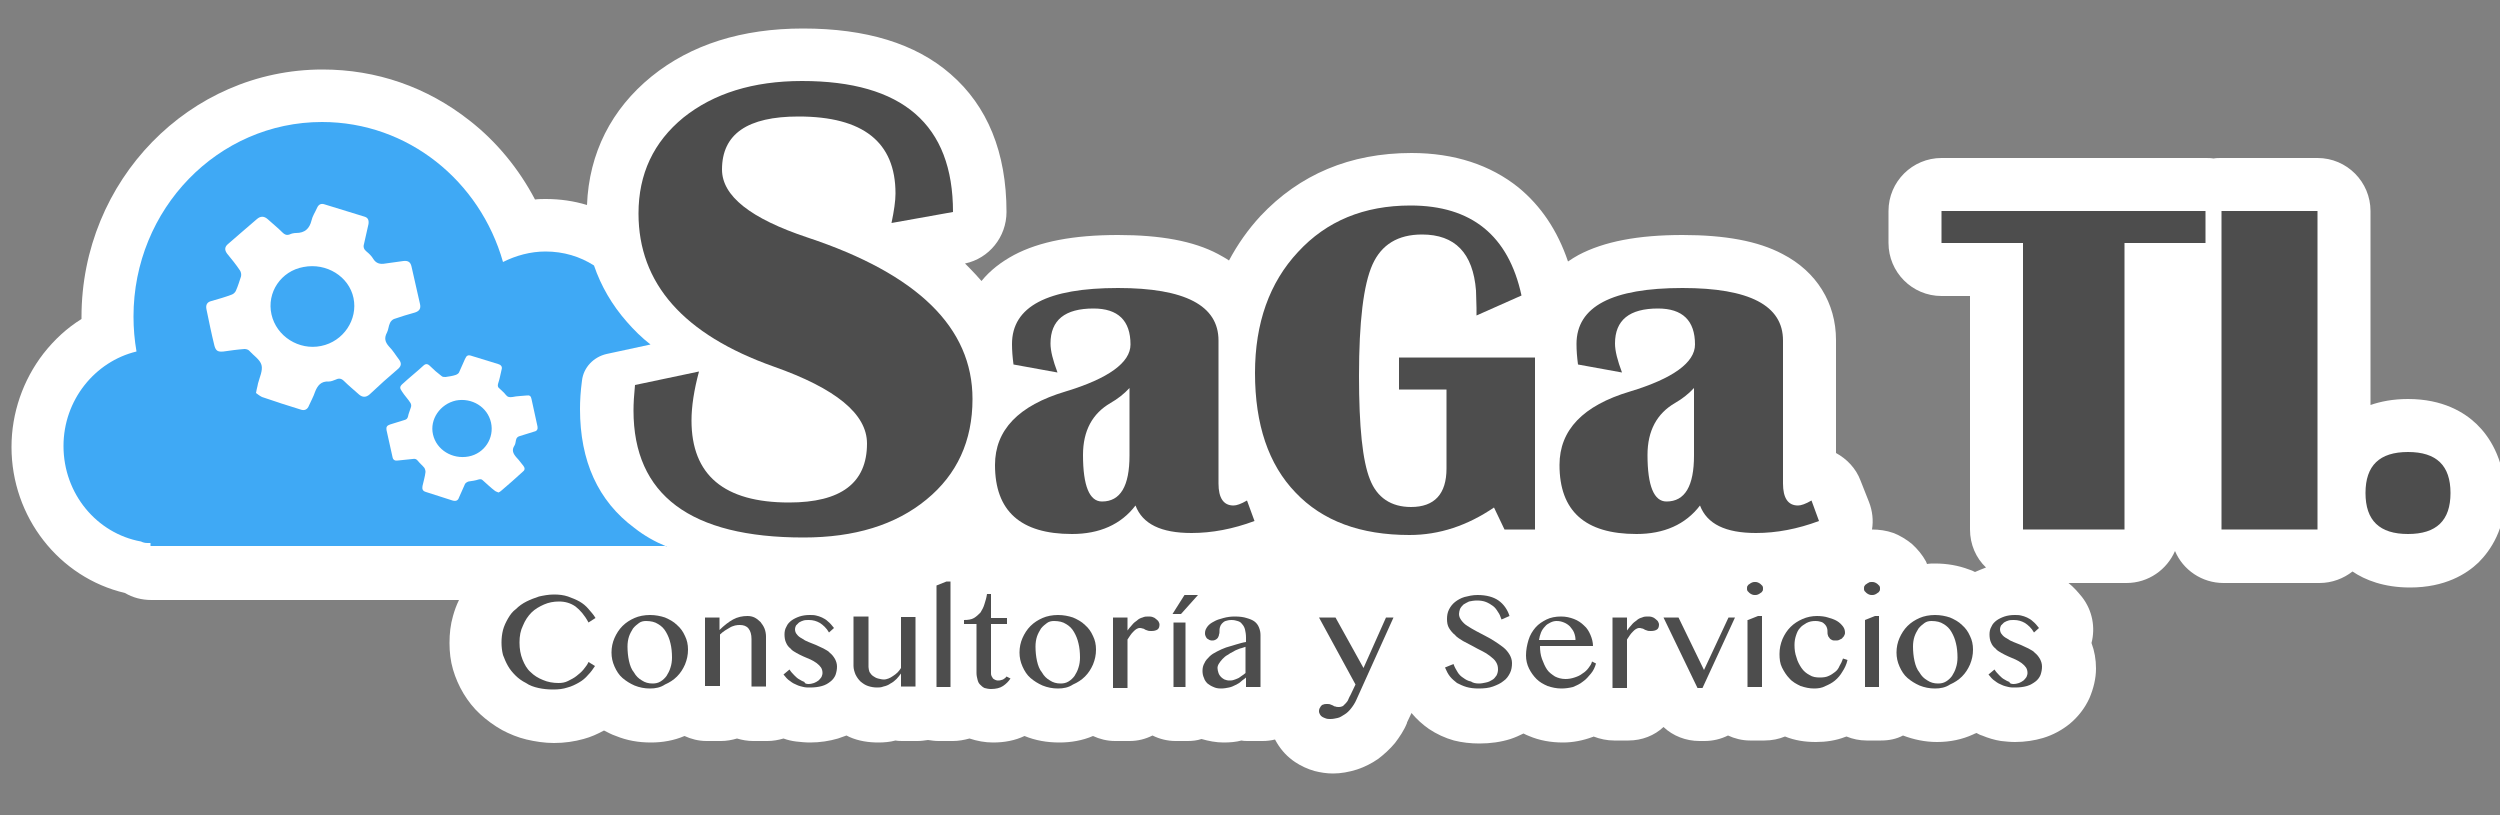 <?xml version="1.0" encoding="utf-8"?>
<!-- Generator: Adobe Illustrator 21.0.2, SVG Export Plug-In . SVG Version: 6.00 Build 0)  -->
<svg version="1.1" id="Layer_1" xmlns="http://www.w3.org/2000/svg" xmlns:xlink="http://www.w3.org/1999/xlink" x="0px" y="0px"
	 viewBox="0 0 500 163" style="enable-background:new 0 0 500 163;" xml:space="preserve">
<rect x="0" y="0" width="500" height="163" fill="#808080" stroke="none"/>
<style type="text/css">
	.st0{fill:#FFFFFF;}
	.st1{fill:#3FA9F5;}
	.st2{fill:#4D4D4D;}
</style>
<path class="st0" d="M495.3,84.8c-2.4-2.3-6.7-5-13.7-5c-3,0-5.5,0.5-7.5,1.2V42.2c0-5.8-4.7-10.6-10.6-10.6h-19.2
	c-0.6,0-1.1,0-1.6,0.1c-0.5-0.1-1.1-0.1-1.6-0.1h-52.8c-5.8,0-10.6,4.7-10.6,10.6v6.4c0,5.8,4.7,10.6,10.6,10.6h5.7v46.7
	c0,3,1.2,5.7,3.2,7.6c-0.8,0.3-1.5,0.6-2.2,0.9c-0.4-0.2-0.8-0.4-1.2-0.5c-2.1-0.8-4.4-1.2-6.8-1.2c-0.5,0-1.1,0-1.6,0.1
	c-0.1-0.2-0.1-0.3-0.2-0.5c-0.7-1.3-1.7-2.5-2.8-3.5c-1.1-0.9-2.4-1.7-3.7-2.2c0,0,0,0,0,0c-1.4-0.5-2.9-0.7-4.3-0.7
	c0.3-1.8,0.1-3.7-0.6-5.5l-1.7-4.3c-0.9-2.4-2.7-4.3-4.9-5.5V68c0-7.4-3.9-13.7-10.7-17.2c-4.9-2.6-11.5-3.8-20-3.8
	c-8.9,0-15.7,1.3-20.8,4c-0.7,0.4-1.4,0.8-2.1,1.3c-2.1-6.2-5.4-11.1-9.9-14.8c-5.6-4.5-12.8-6.9-21.4-6.9
	c-12.3,0-22.4,4.3-30.2,12.6c-2.5,2.7-4.6,5.7-6.3,8.9c-0.7-0.5-1.5-0.9-2.2-1.3c-4.9-2.6-11.5-3.8-20-3.8c-8.9,0-15.7,1.3-20.8,4
	c-2.6,1.4-4.8,3.1-6.5,5.2c-0.8-0.9-1.6-1.8-2.5-2.7c-0.3-0.3-0.5-0.5-0.8-0.8c4.8-1,8.3-5.3,8.3-10.3c0-11.9-3.8-21.2-11.2-27.6
	c-7-6.1-16.9-9.1-29.5-9.1c-12.2,0-22.4,3.2-30.3,9.6c-8,6.5-12.5,15.3-12.9,25.7c-2.6-0.8-5.4-1.2-8.2-1.2c-0.7,0-1.5,0-2.2,0.1
	c-3.2-6.1-7.7-11.6-13.1-15.8c-8.5-6.7-18.6-10.2-29.4-10.2c-26.6,0-48.2,22.2-48.2,49.5c0,0.1,0,0.3,0,0.4
	c-2.9,1.8-5.4,4.1-7.6,6.9c-4.1,5.3-6.4,11.9-6.4,18.7c0,14,9.5,26.1,22.7,29.2c1.5,0.9,3.3,1.4,5.3,1.4h61.5
	c-0.5,1-0.9,2.1-1.2,3.2c-0.5,1.7-0.7,3.5-0.7,5.4c0,1.8,0.2,3.6,0.7,5.3c0.5,1.7,1.2,3.3,2.1,4.8c0.9,1.5,2,2.9,3.3,4.1
	c1.3,1.2,2.8,2.3,4.4,3.2c1.5,0.8,3.2,1.5,4.9,1.9c1.7,0.4,3.6,0.7,5.5,0.7c2.1,0,4.1-0.3,5.9-0.8c1.5-0.4,2.8-1,4.1-1.7
	c0.8,0.4,1.5,0.8,2.4,1.1c2.2,0.9,4.5,1.3,7,1.3c2.3,0,4.6-0.4,6.7-1.3c1.3,0.6,2.8,1,4.4,1h2.9c1.1,0,2.2-0.2,3.2-0.5
	c1,0.3,2.1,0.5,3.2,0.5h2.9c1.1,0,2.2-0.2,3.2-0.5c0.8,0.3,1.7,0.5,2.5,0.6c0.9,0.1,1.9,0.2,2.8,0.2c2,0,3.9-0.3,5.6-0.8
	c0.6-0.2,1.1-0.4,1.7-0.6c0.2,0.1,0.4,0.2,0.6,0.3c1.8,0.8,3.8,1.1,5.8,1.1c1.1,0,2.3-0.1,3.4-0.4c0.5,0.1,1,0.1,1.5,0.1h2.9
	c0.7,0,1.4-0.1,2.1-0.2c0.7,0.1,1.4,0.2,2.1,0.2h2.9c1.1,0,2.2-0.2,3.3-0.5c1.5,0.5,3.1,0.8,4.7,0.8c2.3,0,4.4-0.4,6.3-1.3
	c0,0,0,0,0,0c2.2,0.9,4.5,1.3,7,1.3c2.3,0,4.6-0.4,6.7-1.3c1.3,0.6,2.8,1,4.4,1h2.9c1.7,0,3.2-0.4,4.6-1.1c1.4,0.7,3,1.1,4.6,1.1
	h2.4c1,0,1.9-0.1,2.8-0.4c1.4,0.4,2.9,0.7,4.4,0.7c1.3,0,2.5-0.1,3.6-0.4c0.4,0.1,0.9,0.1,1.3,0.1h2.9c0.9,0,1.7-0.1,2.5-0.3
	c0.1,0.2,0.3,0.5,0.4,0.7c0.9,1.5,2.1,2.8,3.6,3.8c1.2,0.8,2.5,1.4,3.9,1.8c1.2,0.3,2.4,0.5,3.7,0.5c1.6,0,3.2-0.3,4.8-0.8
	c1.5-0.5,2.9-1.2,4.2-2.1c1.2-0.9,2.4-2,3.4-3.2c0.9-1.2,1.8-2.5,2.4-4c0,0,0,0,0-0.1l0.9-1.9c1,1.2,2.2,2.3,3.5,3.2
	c1.5,1,3.2,1.8,5,2.3c1.6,0.4,3.3,0.6,5.1,0.6c2.2,0,4.3-0.3,6.2-0.9c0.9-0.3,1.8-0.7,2.6-1.1c0.4,0.2,0.8,0.4,1.1,0.5
	c2.1,0.9,4.4,1.3,6.8,1.3c2,0,4-0.4,5.9-1.1c0.1,0,0.1,0,0.2-0.1c1.3,0.5,2.7,0.8,4.1,0.8h2.9c2.7,0,5.2-1,7-2.7
	c1.9,1.8,4.5,2.8,7.2,2.8h1c1.7,0,3.3-0.4,4.7-1.1c1.3,0.6,2.8,1,4.4,1h2.9c1.5,0,2.9-0.3,4.1-0.8c2,0.8,4,1.1,6.2,1.1
	c2,0,4-0.3,5.8-1c0.1,0,0.2-0.1,0.3-0.1c1.2,0.5,2.6,0.8,4,0.8h2.9c1.6,0,3.1-0.3,4.4-1c2.1,0.8,4.4,1.3,6.8,1.3
	c2.6,0,5-0.5,7.2-1.5c0.2-0.1,0.4-0.2,0.7-0.3c0.4,0.2,0.7,0.4,1.1,0.5c1.2,0.5,2.5,0.9,3.8,1.1c0.9,0.1,1.9,0.2,2.8,0.2
	c2,0,3.9-0.3,5.6-0.8c2-0.6,3.8-1.6,5.3-2.8c1.7-1.4,3.1-3.2,4-5.2c0.8-1.9,1.3-3.9,1.3-5.9c0-1.8-0.3-3.5-0.9-5.1
	c0.8-3.1,0.2-6.5-1.9-9.2c-0.9-1.1-1.7-2-2.7-2.8h11.6c4.4,0,8.1-2.7,9.7-6.4c1.6,3.8,5.4,6.4,9.7,6.4h19.2c2.5,0,4.8-0.9,6.6-2.3
	c2.5,1.7,6.3,3.2,11.5,3.2c7,0,11.3-2.7,13.7-5c2.4-2.4,5.4-6.7,5.4-13.8C500.7,91.5,497.8,87.2,495.3,84.8z M212.1,130.7"/>
<g>
	<path class="st1" d="M133.3,109.3c-2.4-1-4.5-2.2-6.4-3.7c-7.3-5.4-10.9-13.4-10.9-23.8c0-1.6,0.1-3.5,0.4-5.7
		c0.3-2.6,2.3-4.7,4.9-5.3l8.8-1.9c-1.8-1.4-3.3-2.9-4.7-4.5c-3-3.4-5.2-7.2-6.6-11.3c-2.8-1.8-6.1-2.8-9.7-2.8
		c-3,0-5.9,0.8-8.5,2.1c-4.6-16.2-19-28-36.2-28c-20.8,0-37.7,17.4-37.7,38.9c0,2.4,0.2,4.7,0.6,7c-8.3,2-14.6,9.7-14.6,18.9
		c0,9.6,6.7,17.5,15.5,19.1c0.4,0.2,0.8,0.3,1.3,0.3h0.6v0.6H133.3z"/>
</g>
<g>
	<path class="st2" d="M103.9,128.5c0,1.3,0.2,2.4,0.6,3.4c0.4,1,0.9,1.9,1.6,2.5c0.7,0.7,1.5,1.2,2.5,1.6c0.9,0.4,2,0.6,3.1,0.6
		c0.7,0,1.3-0.1,1.9-0.4s1.2-0.6,1.7-1c0.5-0.4,1-0.8,1.4-1.3c0.4-0.5,0.8-1,1-1.5l1.3,0.8c-0.4,0.6-0.8,1.2-1.4,1.8
		c-0.5,0.6-1.1,1.1-1.8,1.5c-0.7,0.4-1.5,0.8-2.3,1c-0.9,0.3-1.8,0.4-2.9,0.4c-1,0-2-0.1-2.9-0.3c-0.9-0.2-1.8-0.5-2.5-1
		c-0.8-0.4-1.5-0.9-2.1-1.5c-0.6-0.6-1.1-1.2-1.5-1.9c-0.4-0.7-0.7-1.4-1-2.2c-0.2-0.8-0.3-1.6-0.3-2.5s0.1-1.7,0.3-2.5
		c0.2-0.8,0.6-1.6,1-2.3c0.4-0.7,0.9-1.4,1.6-1.9c0.6-0.6,1.3-1.1,2.1-1.5c0.8-0.4,1.6-0.7,2.5-1c0.9-0.2,1.9-0.4,3-0.4
		c1,0,1.9,0.1,2.8,0.4c0.8,0.3,1.6,0.6,2.3,1c0.7,0.4,1.3,0.9,1.8,1.5c0.5,0.6,1,1.1,1.4,1.8l-1.4,0.9c-0.8-1.5-1.7-2.5-2.6-3.2
		c-1-0.7-2.1-1-3.3-1c-1.1,0-2.1,0.2-3,0.6c-0.9,0.4-1.8,0.9-2.5,1.6s-1.3,1.6-1.7,2.6C104.1,126.1,103.9,127.2,103.9,128.5z"/>
	<path class="st2" d="M130,137.7c-1.1,0-2.1-0.2-3.1-0.6c-0.9-0.4-1.7-0.9-2.4-1.5c-0.7-0.6-1.2-1.4-1.6-2.3
		c-0.4-0.9-0.6-1.8-0.6-2.8c0-1,0.2-2,0.6-2.9c0.4-0.9,0.9-1.7,1.6-2.4c0.7-0.7,1.5-1.2,2.4-1.6c0.9-0.4,2-0.6,3.1-0.6
		c1.1,0,2.1,0.2,3,0.5c0.9,0.4,1.7,0.8,2.4,1.5c0.7,0.6,1.2,1.3,1.6,2.2c0.4,0.8,0.6,1.7,0.6,2.7c0,1.1-0.2,2-0.6,3
		c-0.4,0.9-0.9,1.7-1.6,2.4c-0.7,0.7-1.5,1.2-2.4,1.6C132.1,137.5,131.1,137.7,130,137.7z M130.5,136.7c0.6,0,1.1-0.1,1.6-0.4
		c0.5-0.3,0.9-0.7,1.2-1.1c0.3-0.5,0.6-1,0.8-1.7c0.2-0.6,0.3-1.3,0.3-2c0-1-0.1-2-0.3-2.8c-0.2-0.9-0.5-1.6-0.9-2.3
		c-0.4-0.7-0.9-1.2-1.6-1.6c-0.6-0.4-1.4-0.6-2.4-0.6c-0.5,0-1,0.1-1.4,0.4c-0.4,0.3-0.8,0.6-1.2,1.1c-0.3,0.5-0.6,1-0.8,1.6
		c-0.2,0.6-0.3,1.3-0.3,2c0,1,0.1,2,0.3,2.9c0.2,0.9,0.5,1.7,1,2.3c0.4,0.7,0.9,1.2,1.6,1.6C129,136.5,129.7,136.7,130.5,136.7z"/>
	<path class="st2" d="M141,123.5h2.9v2.5c0.9-0.9,1.8-1.6,2.7-2.1c0.9-0.5,1.9-0.7,2.9-0.7c0.5,0,1,0.1,1.4,0.3
		c0.4,0.2,0.8,0.5,1.2,0.9c0.3,0.4,0.6,0.8,0.8,1.3c0.2,0.5,0.3,1.1,0.3,1.6v10h-2.9v-9.5c0-0.9-0.2-1.6-0.6-2.1
		c-0.4-0.5-1-0.7-1.7-0.7c-0.3,0-0.6,0-1,0.1c-0.3,0.1-0.7,0.2-1,0.4c-0.3,0.2-0.7,0.4-1,0.6c-0.3,0.2-0.7,0.5-1,0.8v10.3H141V123.5
		z"/>
	<path class="st2" d="M161.7,136.8c0.4,0,0.8-0.1,1.1-0.2c0.3-0.1,0.6-0.3,0.9-0.5c0.2-0.2,0.4-0.4,0.6-0.7c0.1-0.3,0.2-0.5,0.2-0.8
		c0-0.4-0.1-0.8-0.3-1.1c-0.2-0.3-0.5-0.6-0.9-0.9c-0.4-0.3-0.8-0.5-1.2-0.7c-0.5-0.2-0.9-0.4-1.4-0.6c-0.5-0.2-1-0.5-1.4-0.7
		c-0.5-0.3-0.9-0.5-1.2-0.9c-0.4-0.3-0.7-0.7-0.9-1.2c-0.2-0.4-0.3-1-0.3-1.6c0-0.6,0.1-1.1,0.4-1.6c0.2-0.5,0.6-0.9,1-1.2
		c0.4-0.3,1-0.6,1.6-0.8c0.6-0.2,1.3-0.3,2-0.3c0.5,0,0.9,0,1.3,0.1c0.4,0.1,0.8,0.2,1.2,0.4c0.4,0.2,0.8,0.4,1.2,0.8
		c0.4,0.3,0.8,0.8,1.2,1.3l-1,0.9c-0.5-0.9-1.2-1.5-1.8-1.9c-0.7-0.4-1.4-0.6-2.2-0.6c-0.4,0-0.8,0-1.1,0.1
		c-0.3,0.1-0.6,0.2-0.9,0.4c-0.2,0.2-0.4,0.4-0.6,0.6c-0.1,0.2-0.2,0.5-0.2,0.7c0,0.4,0.1,0.8,0.4,1.1c0.2,0.3,0.6,0.6,1,0.8
		c0.4,0.3,0.8,0.5,1.3,0.7c0.5,0.2,1,0.4,1.5,0.6c0.5,0.2,1,0.5,1.5,0.7c0.5,0.3,1,0.5,1.3,0.9c0.4,0.3,0.7,0.7,1,1.2
		c0.2,0.4,0.4,0.9,0.4,1.5c0,0.6-0.1,1.1-0.3,1.7c-0.2,0.5-0.6,1-1,1.3c-0.5,0.4-1,0.7-1.7,0.9c-0.7,0.2-1.5,0.3-2.4,0.3
		c-0.4,0-0.9,0-1.3-0.1c-0.4-0.1-0.9-0.2-1.3-0.4c-0.5-0.2-0.9-0.4-1.4-0.8c-0.5-0.3-0.9-0.8-1.3-1.3l1.2-1c0.3,0.5,0.7,0.9,1,1.2
		c0.3,0.3,0.6,0.6,1,0.8c0.3,0.2,0.7,0.4,1,0.5C160.9,136.7,161.3,136.8,161.7,136.8z"/>
	<path class="st2" d="M173.7,123.5v9.9c0,0.3,0.1,0.7,0.2,1c0.2,0.3,0.4,0.6,0.7,0.8c0.3,0.2,0.6,0.4,1,0.5s0.8,0.2,1.2,0.2
		c0.3,0,0.6-0.1,0.9-0.2c0.3-0.1,0.6-0.3,0.9-0.5c0.3-0.2,0.6-0.4,0.9-0.7c0.3-0.3,0.5-0.6,0.7-0.9v-10.2h2.9v13.9h-2.9v-2.6
		c-0.3,0.4-0.6,0.8-0.9,1.1c-0.4,0.4-0.8,0.7-1.2,0.9c-0.4,0.3-0.9,0.5-1.4,0.6c-0.5,0.2-0.9,0.2-1.3,0.2c-0.6,0-1.2-0.1-1.8-0.3
		c-0.6-0.2-1-0.5-1.5-0.9c-0.4-0.4-0.7-0.8-1-1.4c-0.2-0.5-0.4-1.1-0.4-1.7v-9.9H173.7z"/>
	<path class="st2" d="M190.2,137.4h-2.9v-20.3l2-0.8h0.8V137.4z"/>
	<path class="st2" d="M202.1,135.7c-0.4,0.6-0.9,1.1-1.5,1.5c-0.6,0.4-1.4,0.6-2.4,0.6c-0.5,0-0.9-0.1-1.3-0.2
		c-0.4-0.2-0.6-0.4-0.9-0.7s-0.4-0.6-0.5-1c-0.1-0.4-0.2-0.8-0.2-1.3v-9.8h-2.5V124c0.8,0,1.5-0.1,2-0.4c0.5-0.3,0.9-0.7,1.3-1.1
		c0.3-0.5,0.6-1,0.8-1.7c0.2-0.6,0.4-1.3,0.5-2h0.8v4.8h3.2v1.2h-3.2v9.8c0,0.2,0,0.4,0.1,0.6c0.1,0.2,0.2,0.3,0.3,0.5
		c0.1,0.1,0.3,0.2,0.5,0.3c0.2,0.1,0.4,0.1,0.6,0.1c0.3,0,0.6-0.1,0.9-0.2c0.3-0.2,0.5-0.3,0.7-0.6L202.1,135.7z"/>
	<path class="st2" d="M211.6,137.7c-1.1,0-2.1-0.2-3.1-0.6c-0.9-0.4-1.7-0.9-2.4-1.5c-0.7-0.6-1.2-1.4-1.6-2.3
		c-0.4-0.9-0.6-1.8-0.6-2.8c0-1,0.2-2,0.6-2.9c0.4-0.9,0.9-1.7,1.6-2.4c0.7-0.7,1.5-1.2,2.4-1.6c0.9-0.4,2-0.6,3.1-0.6
		c1.1,0,2.1,0.2,3,0.5c0.9,0.4,1.7,0.8,2.4,1.5c0.7,0.6,1.2,1.3,1.6,2.2c0.4,0.8,0.6,1.7,0.6,2.7c0,1.1-0.2,2-0.6,3
		c-0.4,0.9-0.9,1.7-1.6,2.4c-0.7,0.7-1.5,1.2-2.4,1.6C213.7,137.5,212.7,137.7,211.6,137.7z M212.1,136.7c0.6,0,1.1-0.1,1.6-0.4
		c0.5-0.3,0.9-0.7,1.2-1.1c0.3-0.5,0.6-1,0.8-1.7c0.2-0.6,0.3-1.3,0.3-2c0-1-0.1-2-0.3-2.8c-0.2-0.9-0.5-1.6-0.9-2.3
		c-0.4-0.7-0.9-1.2-1.6-1.6c-0.6-0.4-1.4-0.6-2.4-0.6c-0.5,0-1,0.1-1.4,0.4c-0.4,0.3-0.8,0.6-1.2,1.1c-0.3,0.5-0.6,1-0.8,1.6
		c-0.2,0.6-0.3,1.3-0.3,2c0,1,0.1,2,0.3,2.9c0.2,0.9,0.5,1.7,1,2.3c0.4,0.7,0.9,1.2,1.6,1.6C210.6,136.5,211.3,136.7,212.1,136.7z"
		/>
	<path class="st2" d="M222.6,123.5h2.9v2.6c0.3-0.4,0.6-0.8,0.9-1.1c0.3-0.4,0.7-0.7,1-0.9c0.3-0.3,0.7-0.5,1.1-0.6
		c0.4-0.2,0.8-0.2,1.1-0.2c0.3,0,0.6,0,0.9,0.1c0.3,0.1,0.5,0.2,0.7,0.4c0.2,0.2,0.4,0.3,0.5,0.5c0.1,0.2,0.2,0.4,0.2,0.6
		c0,0.4-0.1,0.8-0.4,1c-0.3,0.2-0.7,0.3-1.2,0.3c-0.3,0-0.6,0-0.8-0.1c-0.2-0.1-0.4-0.1-0.5-0.2c-0.2-0.1-0.3-0.2-0.5-0.2
		c-0.2-0.1-0.4-0.1-0.6-0.1c-0.2,0-0.4,0.1-0.6,0.2c-0.2,0.1-0.4,0.3-0.6,0.5c-0.2,0.2-0.4,0.4-0.6,0.7c-0.2,0.3-0.4,0.6-0.6,0.9
		v9.7h-2.9V123.5z"/>
	<path class="st2" d="M239.6,119l-3.4,3.8h-1.7l2.4-3.8H239.6z M234.7,137.4v-12.9h2.4v12.9H234.7z"/>
	<path class="st2" d="M252.1,137.4h-2.9v-1.9c-0.3,0.3-0.7,0.5-1,0.8c-0.3,0.3-0.7,0.5-1.1,0.7c-0.4,0.2-0.8,0.4-1.3,0.5
		s-1,0.2-1.6,0.2c-0.6,0-1.1-0.1-1.5-0.3c-0.5-0.2-0.8-0.4-1.2-0.7c-0.3-0.3-0.6-0.7-0.7-1.1c-0.2-0.4-0.3-0.9-0.3-1.4
		c0-0.6,0.1-1.1,0.4-1.6c0.2-0.5,0.6-0.9,1-1.3c0.4-0.4,0.9-0.7,1.5-1c0.6-0.3,1.2-0.6,1.8-0.8c0.6-0.2,1.3-0.4,2-0.6
		c0.7-0.2,1.3-0.4,2-0.5v-0.9c0-0.6-0.1-1.2-0.2-1.6c-0.1-0.4-0.3-0.8-0.6-1.1c-0.2-0.3-0.5-0.5-0.9-0.6c-0.3-0.1-0.7-0.2-1.2-0.2
		c-0.5,0-0.9,0.1-1.2,0.2c-0.3,0.1-0.5,0.3-0.7,0.5c-0.2,0.2-0.3,0.4-0.4,0.7c-0.1,0.3-0.1,0.5-0.1,0.8c0,0.2,0,0.5-0.1,0.7
		c0,0.2-0.1,0.4-0.2,0.6c-0.1,0.2-0.3,0.3-0.4,0.4c-0.2,0.1-0.4,0.2-0.7,0.2c-0.2,0-0.4,0-0.6-0.1c-0.2-0.1-0.3-0.2-0.5-0.3
		c-0.1-0.1-0.2-0.3-0.3-0.5c-0.1-0.2-0.1-0.4-0.1-0.6c0-0.5,0.2-0.9,0.5-1.3c0.3-0.4,0.7-0.7,1.3-1c0.5-0.3,1.1-0.5,1.9-0.7
		c0.7-0.2,1.5-0.3,2.2-0.3c1,0,1.8,0.1,2.4,0.3c0.7,0.2,1.2,0.4,1.6,0.7c0.4,0.3,0.7,0.7,0.9,1.2c0.2,0.5,0.3,1,0.3,1.5V137.4z
		 M249.3,129.3c-0.4,0.1-0.8,0.3-1.3,0.4c-0.4,0.2-0.9,0.3-1.3,0.6c-0.4,0.2-0.8,0.4-1.2,0.7c-0.4,0.2-0.7,0.5-1,0.8
		c-0.3,0.3-0.5,0.6-0.7,0.9c-0.2,0.3-0.3,0.6-0.3,0.9c0,0.3,0.1,0.7,0.2,1c0.1,0.3,0.3,0.6,0.5,0.8c0.2,0.2,0.5,0.4,0.7,0.5
		c0.3,0.1,0.6,0.2,0.9,0.2c0.3,0,0.6,0,0.9-0.1s0.6-0.2,0.8-0.3c0.3-0.1,0.5-0.3,0.8-0.5c0.3-0.2,0.6-0.4,0.8-0.6V129.3z"/>
	<path class="st2" d="M263.8,123.5h3.3l5.6,10.1l4.5-10.1h1.5l-7.4,16.4c-0.3,0.7-0.7,1.3-1.1,1.8c-0.4,0.5-0.8,0.9-1.3,1.2
		c-0.5,0.3-0.9,0.6-1.4,0.7s-0.9,0.2-1.4,0.2c-0.3,0-0.6,0-0.9-0.1c-0.3-0.1-0.5-0.2-0.7-0.3c-0.2-0.1-0.4-0.3-0.5-0.5
		c-0.1-0.2-0.2-0.4-0.2-0.6c0-0.2,0-0.4,0.1-0.6c0.1-0.2,0.2-0.3,0.3-0.5c0.1-0.1,0.3-0.3,0.5-0.3c0.2-0.1,0.4-0.1,0.7-0.1
		c0.3,0,0.5,0,0.7,0.1c0.2,0.1,0.3,0.1,0.5,0.2c0.1,0.1,0.3,0.2,0.5,0.2c0.2,0.1,0.4,0.1,0.7,0.1c0.3,0,0.6-0.1,0.8-0.2
		c0.2-0.2,0.4-0.4,0.6-0.6c0.2-0.2,0.4-0.5,0.5-0.8c0.1-0.3,0.3-0.6,0.4-0.8l1-2.1L263.8,123.5z"/>
	<path class="st2" d="M295.8,136.7c0.5,0,0.9-0.1,1.4-0.2c0.5-0.1,0.9-0.3,1.2-0.5c0.4-0.2,0.6-0.5,0.9-0.9c0.2-0.4,0.3-0.8,0.3-1.2
		c0-0.6-0.1-1-0.4-1.5s-0.7-0.8-1.2-1.2c-0.5-0.4-1-0.7-1.6-1c-0.6-0.3-1.2-0.6-1.9-1c-0.6-0.3-1.3-0.7-1.9-1
		c-0.6-0.4-1.2-0.7-1.6-1.2c-0.5-0.4-0.9-0.9-1.2-1.4c-0.3-0.5-0.4-1.1-0.4-1.8c0-0.7,0.1-1.3,0.4-1.9c0.3-0.6,0.7-1.1,1.2-1.5
		c0.5-0.4,1.2-0.8,1.9-1c0.8-0.2,1.6-0.4,2.6-0.4c1.8,0,3.2,0.4,4.2,1.1c1,0.7,1.8,1.8,2.2,3.1l-1.6,0.7c-0.2-0.6-0.4-1.1-0.7-1.5
		c-0.3-0.5-0.6-0.9-1-1.2c-0.4-0.3-0.9-0.6-1.4-0.8c-0.5-0.2-1.1-0.3-1.8-0.3c-0.6,0-1.1,0.1-1.6,0.2c-0.4,0.2-0.8,0.4-1.1,0.6
		c-0.3,0.3-0.5,0.5-0.7,0.9c-0.1,0.3-0.2,0.7-0.2,1c0,0.5,0.2,0.9,0.5,1.3c0.3,0.4,0.7,0.8,1.2,1.1s1.1,0.7,1.7,1
		c0.6,0.3,1.3,0.7,1.9,1s1.3,0.7,1.9,1.1c0.6,0.4,1.2,0.8,1.7,1.2c0.5,0.4,0.9,0.9,1.2,1.4c0.3,0.5,0.5,1.1,0.5,1.7
		c0,0.7-0.1,1.4-0.4,2c-0.3,0.6-0.7,1.2-1.3,1.6c-0.6,0.5-1.3,0.8-2.1,1.1c-0.8,0.3-1.8,0.4-2.9,0.4c-0.9,0-1.7-0.1-2.4-0.3
		c-0.7-0.2-1.3-0.5-1.9-0.8c-0.5-0.4-1-0.8-1.4-1.3c-0.4-0.5-0.7-1.1-1-1.8l1.7-0.7c0.2,0.6,0.5,1.1,0.8,1.6
		c0.3,0.5,0.7,0.9,1.2,1.2c0.4,0.3,0.9,0.6,1.5,0.7C294.6,136.6,295.2,136.7,295.8,136.7z"/>
	<path class="st2" d="M312.3,137.7c-1,0-1.9-0.2-2.8-0.5c-0.9-0.4-1.6-0.8-2.2-1.4c-0.6-0.6-1.1-1.3-1.5-2.1
		c-0.4-0.8-0.6-1.7-0.6-2.6c0-1.1,0.2-2.1,0.5-3.1c0.3-1,0.8-1.8,1.4-2.5c0.6-0.7,1.4-1.2,2.2-1.6s1.8-0.6,2.9-0.6
		c1,0,1.8,0.2,2.6,0.5c0.8,0.3,1.5,0.8,2,1.3c0.6,0.5,1,1.2,1.3,1.9c0.3,0.7,0.5,1.5,0.5,2.2H308c0,0.9,0.1,1.8,0.4,2.6
		c0.3,0.8,0.6,1.5,1,2.1s1,1,1.6,1.4c0.6,0.3,1.3,0.5,2.1,0.5c0.6,0,1.2-0.1,1.8-0.3c0.6-0.2,1.1-0.4,1.6-0.8
		c0.5-0.3,0.9-0.7,1.2-1.1c0.3-0.4,0.6-0.8,0.7-1.3l0.8,0.4c-0.2,0.7-0.5,1.4-1,2c-0.5,0.6-1,1.2-1.6,1.6c-0.6,0.5-1.3,0.8-2,1.1
		C313.8,137.6,313,137.7,312.3,137.7z M315.1,128c0-0.5-0.1-1-0.3-1.5c-0.2-0.5-0.5-0.8-0.8-1.2c-0.3-0.3-0.7-0.6-1.2-0.8
		c-0.5-0.2-0.9-0.3-1.5-0.3c-0.4,0-0.8,0.1-1.2,0.3c-0.4,0.2-0.8,0.4-1.1,0.8c-0.3,0.3-0.6,0.7-0.8,1.2c-0.2,0.5-0.3,0.9-0.4,1.5
		L315.1,128z"/>
	<path class="st2" d="M322.5,123.5h2.9v2.6c0.3-0.4,0.6-0.8,0.9-1.1c0.3-0.4,0.7-0.7,1-0.9c0.3-0.3,0.7-0.5,1.1-0.6
		c0.4-0.2,0.8-0.2,1.1-0.2c0.3,0,0.6,0,0.9,0.1c0.3,0.1,0.5,0.2,0.7,0.4s0.4,0.3,0.5,0.5c0.1,0.2,0.2,0.4,0.2,0.6
		c0,0.4-0.1,0.8-0.4,1c-0.3,0.2-0.7,0.3-1.2,0.3c-0.3,0-0.6,0-0.8-0.1c-0.2-0.1-0.4-0.1-0.5-0.2c-0.2-0.1-0.3-0.2-0.5-0.2
		c-0.2-0.1-0.4-0.1-0.6-0.1c-0.2,0-0.4,0.1-0.6,0.2c-0.2,0.1-0.4,0.3-0.6,0.5c-0.2,0.2-0.4,0.4-0.6,0.7c-0.2,0.3-0.4,0.6-0.6,0.9
		v9.7h-2.9V123.5z"/>
	<path class="st2" d="M335.7,123.5l5.1,10.5l4.9-10.5h1.3l-6.5,14.1h-1l-6.8-14.1H335.7z"/>
	<path class="st2" d="M351,116.4c0.2,0,0.4,0,0.6,0.1c0.2,0.1,0.4,0.2,0.5,0.3c0.1,0.1,0.3,0.3,0.4,0.4c0.1,0.2,0.1,0.3,0.1,0.5
		c0,0.2,0,0.4-0.1,0.5c-0.1,0.2-0.2,0.3-0.4,0.4c-0.1,0.1-0.3,0.2-0.5,0.3c-0.2,0.1-0.4,0.1-0.6,0.1c-0.2,0-0.4,0-0.6-0.1
		c-0.2-0.1-0.4-0.2-0.5-0.3c-0.1-0.1-0.3-0.3-0.4-0.4c-0.1-0.2-0.1-0.3-0.1-0.5c0-0.2,0-0.4,0.1-0.5c0.1-0.2,0.2-0.3,0.4-0.4
		c0.1-0.1,0.3-0.2,0.5-0.3C350.6,116.4,350.8,116.4,351,116.4z M349.6,124l2-0.8h0.8v14.2h-2.9V124z"/>
	<path class="st2" d="M362.8,137.7c-0.9,0-1.8-0.2-2.7-0.5c-0.8-0.4-1.6-0.8-2.2-1.5c-0.6-0.6-1.1-1.4-1.5-2.2
		c-0.4-0.8-0.5-1.7-0.5-2.7c0-1.1,0.2-2,0.6-3c0.4-0.9,0.9-1.7,1.6-2.4c0.7-0.7,1.5-1.2,2.4-1.6c0.9-0.4,1.9-0.6,2.9-0.6
		c0.8,0,1.6,0.1,2.2,0.3c0.7,0.2,1.3,0.4,1.8,0.7c0.5,0.3,0.9,0.7,1.2,1.1c0.3,0.4,0.4,0.8,0.4,1.3c0,0.2-0.1,0.4-0.2,0.6
		c-0.1,0.2-0.3,0.3-0.4,0.5c-0.2,0.1-0.4,0.2-0.6,0.3c-0.2,0.1-0.5,0.1-0.7,0.1c-0.3,0-0.5,0-0.7-0.1c-0.2-0.1-0.4-0.2-0.5-0.4
		s-0.3-0.3-0.3-0.5c-0.1-0.2-0.1-0.4-0.1-0.6c0-0.3,0-0.6-0.1-0.9c-0.1-0.3-0.2-0.5-0.4-0.7c-0.2-0.2-0.4-0.4-0.7-0.5
		c-0.3-0.1-0.7-0.2-1.2-0.2c-0.7,0-1.2,0.1-1.8,0.4c-0.5,0.3-1,0.6-1.3,1c-0.4,0.4-0.6,0.9-0.8,1.5c-0.2,0.6-0.3,1.2-0.3,1.9
		c0,0.9,0.1,1.7,0.4,2.5c0.2,0.8,0.6,1.5,1,2.1c0.4,0.6,1,1.1,1.6,1.4c0.6,0.4,1.3,0.5,2.1,0.5c0.7,0,1.3-0.1,1.7-0.3
		c0.5-0.2,0.9-0.5,1.3-0.8c0.4-0.3,0.7-0.7,0.9-1.2c0.3-0.5,0.5-0.9,0.7-1.5l0.9,0.3c-0.2,0.9-0.6,1.7-1,2.3
		c-0.4,0.7-0.9,1.3-1.5,1.8c-0.6,0.5-1.2,0.8-1.9,1.1C364.4,137.6,363.6,137.7,362.8,137.7z"/>
	<path class="st2" d="M374.4,116.4c0.2,0,0.4,0,0.6,0.1c0.2,0.1,0.4,0.2,0.5,0.3c0.1,0.1,0.3,0.3,0.4,0.4c0.1,0.2,0.1,0.3,0.1,0.5
		c0,0.2,0,0.4-0.1,0.5c-0.1,0.2-0.2,0.3-0.4,0.4c-0.1,0.1-0.3,0.2-0.5,0.3c-0.2,0.1-0.4,0.1-0.6,0.1c-0.2,0-0.4,0-0.6-0.1
		c-0.2-0.1-0.4-0.2-0.5-0.3c-0.1-0.1-0.3-0.3-0.4-0.4c-0.1-0.2-0.1-0.3-0.1-0.5c0-0.2,0-0.4,0.1-0.5c0.1-0.2,0.2-0.3,0.4-0.4
		c0.1-0.1,0.3-0.2,0.5-0.3C373.9,116.4,374.1,116.4,374.4,116.4z M373,124l2-0.8h0.8v14.2H373V124z"/>
	<path class="st2" d="M387,137.7c-1.1,0-2.1-0.2-3.1-0.6c-0.9-0.4-1.7-0.9-2.4-1.5c-0.7-0.6-1.2-1.4-1.6-2.3
		c-0.4-0.9-0.6-1.8-0.6-2.8c0-1,0.2-2,0.6-2.9c0.4-0.9,0.9-1.7,1.6-2.4c0.7-0.7,1.5-1.2,2.4-1.6c0.9-0.4,2-0.6,3.1-0.6
		c1.1,0,2.1,0.2,3,0.5c0.9,0.4,1.7,0.8,2.4,1.5c0.7,0.6,1.2,1.3,1.6,2.2c0.4,0.8,0.6,1.7,0.6,2.7c0,1.1-0.2,2-0.6,3
		c-0.4,0.9-0.9,1.7-1.6,2.4c-0.7,0.7-1.5,1.2-2.4,1.6C389.1,137.5,388.1,137.7,387,137.7z M387.6,136.7c0.6,0,1.1-0.1,1.6-0.4
		c0.5-0.3,0.9-0.7,1.2-1.1c0.3-0.5,0.6-1,0.8-1.7c0.2-0.6,0.3-1.3,0.3-2c0-1-0.1-2-0.3-2.8c-0.2-0.9-0.5-1.6-0.9-2.3
		c-0.4-0.7-0.9-1.2-1.6-1.6c-0.6-0.4-1.4-0.6-2.4-0.6c-0.5,0-1,0.1-1.4,0.4c-0.4,0.3-0.8,0.6-1.2,1.1c-0.3,0.5-0.6,1-0.8,1.6
		c-0.2,0.6-0.3,1.3-0.3,2c0,1,0.1,2,0.3,2.9c0.2,0.9,0.5,1.7,1,2.3c0.4,0.7,0.9,1.2,1.6,1.6C386.1,136.5,386.8,136.7,387.6,136.7z"
		/>
	<path class="st2" d="M402.7,136.8c0.4,0,0.8-0.1,1.1-0.2c0.3-0.1,0.6-0.3,0.9-0.5c0.2-0.2,0.4-0.4,0.6-0.7c0.1-0.3,0.2-0.5,0.2-0.8
		c0-0.4-0.1-0.8-0.3-1.1c-0.2-0.3-0.5-0.6-0.9-0.9c-0.4-0.3-0.8-0.5-1.2-0.7c-0.5-0.2-0.9-0.4-1.4-0.6c-0.5-0.2-1-0.5-1.4-0.7
		c-0.5-0.3-0.9-0.5-1.2-0.9c-0.4-0.3-0.7-0.7-0.9-1.2c-0.2-0.4-0.3-1-0.3-1.6c0-0.6,0.1-1.1,0.4-1.6c0.2-0.5,0.6-0.9,1-1.2
		c0.4-0.3,1-0.6,1.6-0.8c0.6-0.2,1.3-0.3,2-0.3c0.5,0,0.9,0,1.3,0.1c0.4,0.1,0.8,0.2,1.2,0.4c0.4,0.2,0.8,0.4,1.2,0.8
		c0.4,0.3,0.8,0.8,1.2,1.3l-1,0.9c-0.5-0.9-1.2-1.5-1.8-1.9c-0.7-0.4-1.4-0.6-2.2-0.6c-0.4,0-0.8,0-1.1,0.1
		c-0.3,0.1-0.6,0.2-0.9,0.4c-0.2,0.2-0.4,0.4-0.6,0.6c-0.1,0.2-0.2,0.5-0.2,0.7c0,0.4,0.1,0.8,0.4,1.1c0.2,0.3,0.6,0.6,1,0.8
		c0.4,0.3,0.8,0.5,1.3,0.7c0.5,0.2,1,0.4,1.5,0.6c0.5,0.2,1,0.5,1.5,0.7c0.5,0.3,1,0.5,1.3,0.9c0.4,0.3,0.7,0.7,1,1.2
		c0.2,0.4,0.4,0.9,0.4,1.5c0,0.6-0.1,1.1-0.3,1.7c-0.2,0.5-0.6,1-1,1.3s-1,0.7-1.7,0.9c-0.7,0.2-1.5,0.3-2.4,0.3
		c-0.4,0-0.9,0-1.3-0.1c-0.4-0.1-0.9-0.2-1.3-0.4c-0.5-0.2-0.9-0.4-1.4-0.8c-0.5-0.3-0.9-0.8-1.3-1.3l1.2-1c0.3,0.5,0.7,0.9,1,1.2
		c0.3,0.3,0.6,0.6,1,0.8c0.3,0.2,0.7,0.4,1,0.5C401.9,136.7,402.3,136.8,402.7,136.8z"/>
</g>
<g>
	<path class="st0" d="M51.2,78.6c0.1-0.6,0.2-1,0.3-1.4c0-0.2,0.1-0.3,0.1-0.5c0.3-1.2,1-2.6,0.7-3.7c-0.3-1.1-1.6-1.9-2.5-2.9
		c-0.2-0.2-0.6-0.3-0.9-0.3c-1.4,0.1-2.8,0.3-4.2,0.5c-1.1,0.1-1.5-0.1-1.8-1.1c-0.6-2.4-1.1-4.9-1.6-7.3c-0.2-0.9,0.1-1.5,1-1.7
		c1.4-0.4,2.8-0.8,4.1-1.3c0.3-0.1,0.7-0.5,0.8-0.8c0.4-0.9,0.7-1.9,1-2.8c0.1-0.4,0-0.9-0.2-1.2c-0.8-1.2-1.7-2.3-2.6-3.4
		c-0.5-0.7-0.5-1.3,0.2-1.9c2-1.7,3.9-3.4,5.8-5c0.7-0.6,1.4-0.6,2.1,0c1,0.9,2.1,1.8,3,2.7c0.4,0.4,0.8,0.6,1.4,0.4
		c0.4-0.2,0.9-0.3,1.3-0.3c1.8,0,2.7-0.9,3.1-2.5c0.2-0.9,0.7-1.6,1.1-2.5c0.3-0.7,0.8-1,1.6-0.7c2.6,0.8,5.2,1.6,7.8,2.4
		c0.8,0.2,1,0.7,0.9,1.5c-0.3,1.3-0.6,2.7-0.9,4c-0.2,0.6,0,1.1,0.5,1.5c0.5,0.4,1,0.9,1.3,1.4c0.6,1,1.4,1.2,2.5,1
		c1.2-0.2,2.4-0.3,3.6-0.5c0.9-0.1,1.4,0.2,1.6,1.1c0.6,2.5,1.1,5,1.7,7.5c0.2,0.9-0.1,1.4-1,1.7c-1.4,0.4-2.8,0.8-4.2,1.3
		c-0.3,0.1-0.7,0.5-0.8,0.8c-0.3,0.6-0.3,1.3-0.6,1.9c-0.6,1.1-0.4,1.9,0.4,2.8c0.8,0.8,1.3,1.7,2,2.6c0.5,0.7,0.5,1.2-0.1,1.8
		c-2,1.7-3.9,3.4-5.8,5.2c-0.7,0.6-1.4,0.6-2.1,0c-1-0.9-2.1-1.8-3-2.7c-0.5-0.5-1-0.6-1.6-0.3c-0.5,0.2-1,0.4-1.4,0.4
		c-1.6-0.1-2.3,0.8-2.8,2.1c-0.3,0.9-0.8,1.8-1.2,2.7c-0.3,0.8-0.9,1.1-1.7,0.8c-2.6-0.8-5.1-1.6-7.7-2.5
		C51.8,79.1,51.5,78.8,51.2,78.6z M54.3,62.9c1,4.4,5.5,7.2,9.9,6.3c4.5-0.9,7.4-5.3,6.5-9.6c-0.9-4.3-5.4-7.1-10-6.2
		C56.2,54.2,53.3,58.5,54.3,62.9z"/>
</g>
<g>
	<path class="st0" d="M99.7,98.5c-0.2-0.1-0.6-0.2-0.8-0.4c-0.8-0.6-1.5-1.3-2.3-2c-0.3-0.3-0.5-0.3-0.9-0.2c-0.6,0.2-1.3,0.3-2,0.4
		c-0.3,0.1-0.6,0.3-0.7,0.5c-0.4,0.9-0.8,1.8-1.2,2.7c-0.2,0.6-0.6,0.8-1.3,0.6c-1.8-0.6-3.5-1.1-5.3-1.7c-0.7-0.2-0.8-0.6-0.7-1.2
		c0.2-0.9,0.5-1.9,0.6-2.8c0-0.3-0.1-0.6-0.2-0.8c-0.4-0.5-0.9-0.9-1.3-1.4c-0.3-0.4-0.6-0.5-1.1-0.4c-1,0.1-1.9,0.2-2.9,0.3
		c-0.6,0.1-1-0.1-1.1-0.7c-0.4-1.8-0.8-3.6-1.2-5.4c-0.1-0.6,0.1-0.9,0.7-1.1c1-0.3,2-0.6,2.9-0.9c0.4-0.1,0.6-0.3,0.7-0.7
		c0.1-0.6,0.4-1.2,0.6-1.9c0.1-0.3,0-0.6-0.1-0.8c-0.5-0.8-1.2-1.5-1.7-2.3c-0.5-0.7-0.5-1,0.2-1.6c1.3-1.2,2.7-2.3,4-3.5
		c0.5-0.5,0.9-0.5,1.4,0c0.7,0.7,1.5,1.4,2.3,2c0.2,0.2,0.5,0.2,0.8,0.2c0.7-0.1,1.4-0.2,2-0.4c0.3-0.1,0.6-0.3,0.7-0.5
		c0.4-0.9,0.8-1.8,1.2-2.7c0.3-0.7,0.6-0.9,1.4-0.6c1.7,0.5,3.5,1.1,5.2,1.6c0.7,0.2,0.9,0.6,0.7,1.2c-0.2,0.9-0.4,1.9-0.7,2.8
		c-0.1,0.4,0,0.7,0.3,0.9c0.4,0.4,0.9,0.8,1.2,1.2c0.4,0.5,0.7,0.6,1.4,0.5c0.9-0.2,1.9-0.2,2.8-0.3c0.6-0.1,0.9,0.1,1,0.7
		c0.4,1.8,0.8,3.7,1.2,5.5c0.1,0.5-0.1,0.9-0.6,1c-1,0.3-1.9,0.6-2.9,0.9c-0.4,0.1-0.7,0.3-0.8,0.8c-0.1,0.4-0.1,0.8-0.3,1.1
		c-0.6,0.9-0.3,1.6,0.4,2.4c0.5,0.5,0.9,1.1,1.4,1.7c0.3,0.4,0.3,0.8-0.1,1.1c-1.4,1.3-2.9,2.6-4.3,3.8
		C100.1,98.3,99.9,98.4,99.7,98.5z M91.2,80.1c-3.2,0.7-5.3,3.8-4.6,6.8c0.7,3.1,3.9,5,7.1,4.4c3.2-0.6,5.2-3.7,4.5-6.8
		C97.5,81.4,94.4,79.5,91.2,80.1z"/>
</g>
<g>
	<path class="st2" d="M190.6,42.4l-12.3,2.2c0.5-2.4,0.8-4.4,0.8-5.9c0-10.3-6.5-15.4-19.4-15.4c-10.2,0-15.3,3.5-15.3,10.6
		c0,5.3,5.7,9.8,17.1,13.6c22,7.3,33,18,33,32.3c0,8.4-3.1,15.1-9.2,20.1c-6.2,5.1-14.4,7.6-24.6,7.6c-22.6,0-34-8.5-34-25.4
		c0-1.4,0.1-3.1,0.3-5.1l12.8-2.7c-1,3.7-1.5,7-1.5,9.8c0,10.9,6.5,16.4,19.5,16.4c10.4,0,15.6-3.9,15.6-11.8
		c0-5.9-6.2-11-18.7-15.4c-18-6.4-27-16.6-27-30.6c0-7.9,3-14.3,9-19.2c6-4.8,13.9-7.3,23.7-7.3C180.5,16.2,190.6,24.9,190.6,42.4z"
		/>
	<path class="st2" d="M250.9,104.2c-4.3,1.6-8.5,2.4-12.6,2.4c-6.1,0-9.8-1.8-11.2-5.5c-2.9,3.8-7.2,5.7-12.7,5.7
		c-10.3,0-15.4-4.6-15.4-13.8c0-7,4.7-11.9,14.1-14.7c8.6-2.6,13-5.8,13-9.4c0-4.8-2.5-7.2-7.4-7.2c-5.7,0-8.6,2.3-8.6,7
		c0,1.5,0.5,3.4,1.4,5.8l-8.8-1.6c-0.2-1.5-0.3-2.8-0.3-4.1c0-7.5,7.1-11.2,21.2-11.2c13.4,0,20.1,3.5,20.1,10.5v28.6
		c0,2.9,1,4.4,3,4.4c0.6,0,1.5-0.3,2.7-1L250.9,104.2z M225.9,77.6c-1.1,1.2-2.4,2.2-3.8,3c-3.6,2.1-5.5,5.5-5.5,10.4
		c0,6.2,1.3,9.3,3.8,9.3c3.7,0,5.5-3.1,5.5-9.2V77.6z"/>
	<path class="st2" d="M279.8,71.5H307v34.4h-6.1l-2.1-4.4c-5.3,3.6-10.9,5.5-16.9,5.5c-9.8,0-17.4-2.8-22.8-8.5
		c-5.4-5.6-8.1-13.6-8.1-23.9c0-10,2.9-18.1,8.6-24.2c5.7-6.2,13.2-9.3,22.5-9.3c12.2,0,19.6,6,22.2,18l-9,4v-1.5l-0.1-3.5
		c-0.6-7.5-4.2-11.2-10.8-11.2c-4.8,0-8.1,2-9.9,6c-1.8,4-2.7,11.4-2.7,22.3c0,10.1,0.7,17,2.2,20.7c1.4,3.6,4.2,5.5,8.2,5.5
		c4.7,0,7.1-2.6,7.1-7.7V77.9h-9.5V71.5z"/>
	<path class="st2" d="M363.8,104.2c-4.3,1.6-8.5,2.4-12.6,2.4c-6.1,0-9.8-1.8-11.2-5.5c-2.9,3.8-7.2,5.7-12.7,5.7
		c-10.3,0-15.4-4.6-15.4-13.8c0-7,4.7-11.9,14.1-14.7c8.6-2.6,13-5.8,13-9.4c0-4.8-2.5-7.2-7.4-7.2c-5.7,0-8.6,2.3-8.6,7
		c0,1.5,0.5,3.4,1.4,5.8l-8.8-1.6c-0.2-1.5-0.3-2.8-0.3-4.1c0-7.5,7.1-11.2,21.2-11.2c13.4,0,20.1,3.5,20.1,10.5v28.6
		c0,2.9,1,4.4,3,4.4c0.6,0,1.5-0.3,2.7-1L363.8,104.2z M338.8,77.6c-1.1,1.2-2.4,2.2-3.8,3c-3.6,2.1-5.5,5.5-5.5,10.4
		c0,6.2,1.3,9.3,3.8,9.3c3.7,0,5.5-3.1,5.5-9.2V77.6z"/>
	<path class="st2" d="M441.1,42.2v6.4h-16.2v57.3h-20.3V48.6h-16.3v-6.4H441.1z"/>
	<path class="st2" d="M463.5,42.2v63.7h-19.2V42.2H463.5z"/>
	<path class="st2" d="M481.6,90.4c5.7,0,8.5,2.7,8.5,8.2c0,5.5-2.8,8.2-8.5,8.2c-5.7,0-8.5-2.7-8.5-8.2
		C473.1,93.1,475.9,90.4,481.6,90.4z"/>
</g>
</svg>
